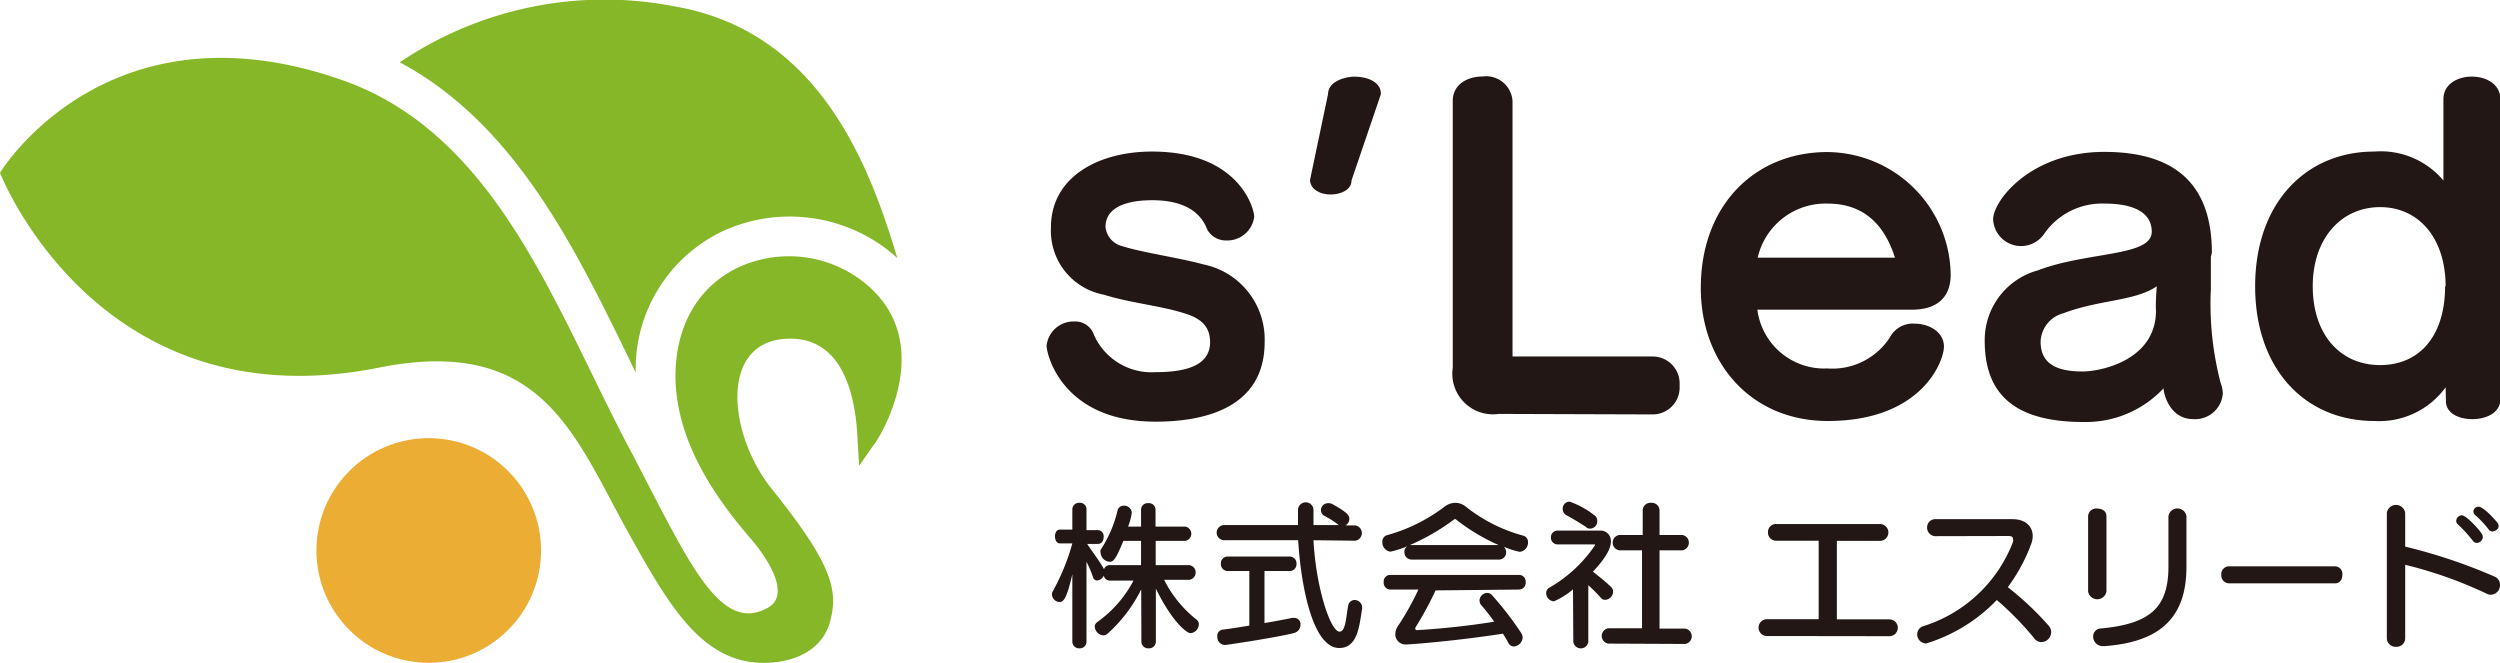 <svg xmlns="http://www.w3.org/2000/svg" viewBox="0 0 148.46 39.36"><defs><style>.cls-1{fill:#221714;}.cls-2{fill:#86b728;}.cls-3{fill:#ebad33;}</style></defs><g id="レイヤー_2" data-name="レイヤー 2"><g id="design"><path class="cls-1" d="M67.77,35a8.7,8.7,0,0,1-2,2.63.38.38,0,0,1-.25.1.56.56,0,0,1-.51-.51.36.36,0,0,1,.15-.28,7,7,0,0,0,2.15-2.46H65.92a.36.36,0,0,1-.37-.3.49.49,0,0,1-.4.29.25.25,0,0,1-.24-.19,6.61,6.61,0,0,0-.39-.92V38.1a.39.39,0,0,1-.41.4.4.4,0,0,1-.43-.4v-4c-.32,1.38-.5,1.65-.76,1.65a.47.47,0,0,1-.45-.45.34.34,0,0,1,.05-.19,13,13,0,0,0,1.16-2.84h-.74c-.19,0-.29-.2-.29-.42s.1-.4.29-.4h.74V30.25a.39.39,0,0,1,.43-.39.38.38,0,0,1,.41.39v1.23h.67a.36.36,0,0,1,.35.4c0,.22-.11.42-.35.42h-.63c.41.61.81,1.13,1,1.5a.36.36,0,0,1,.35-.24h1.85V32.12H66.71c-.46,1.12-.59,1.24-.82,1.24a.57.57,0,0,1-.53-.52.34.34,0,0,1,0-.19,7.2,7.2,0,0,0,1-2.32.37.37,0,0,1,.38-.3.45.45,0,0,1,.47.41,3.49,3.49,0,0,1-.22.83h.77v-1a.39.39,0,0,1,.43-.39.39.39,0,0,1,.43.39v1h1.76a.43.43,0,0,1,0,.85H68.63v1.44h2a.44.44,0,0,1,0,.87h-1.5a7,7,0,0,0,1.93,2.37.32.32,0,0,1,.13.28.54.54,0,0,1-.48.52c-.3,0-1.21-.86-2.07-2.65V38.1a.4.4,0,0,1-.43.4.4.4,0,0,1-.43-.4Z"/><path class="cls-1" d="M74.19,33.91H72.9a.41.41,0,0,1-.4-.43.4.4,0,0,1,.4-.43h3.69a.4.4,0,0,1,.4.43.4.4,0,0,1-.4.43h-1.5V37c.71-.12,1.33-.24,1.66-.31l.11,0a.38.38,0,0,1,.37.41.51.51,0,0,1-.38.49c-.5.14-2.49.49-4.07.71h-.06a.47.47,0,0,1-.43-.5.37.37,0,0,1,.31-.41c.51-.06,1.05-.15,1.59-.24ZM78,32.08c.14,2.76,1,5.43,1.55,5.43.37,0,.39-.93.51-1.54a.39.39,0,0,1,.38-.34.45.45,0,0,1,.45.44s0,0,0,.07c-.17,1-.25,2.34-1.36,2.34-1.62,0-2.29-3.87-2.44-6.4H72.7a.45.45,0,0,1,0-.9h4.38c0-.1,0-.5,0-.55v-.34a.46.46,0,0,1,.92,0h0c0,.17,0,.71,0,.89h1.56l-.06,0a5.46,5.46,0,0,0-.82-.53.4.4,0,0,1-.24-.36.43.43,0,0,1,.44-.41.51.51,0,0,1,.25.06c.86.48,1,.66,1,.87a.45.45,0,0,1-.23.39h.58a.46.46,0,0,1,0,.91Z"/><path class="cls-1" d="M83.82,33.23a.43.43,0,0,1-.42-.44.39.39,0,0,1,.17-.35,5.89,5.89,0,0,1-1,.32.55.55,0,0,1-.48-.57.39.39,0,0,1,.28-.41,10,10,0,0,0,3.41-1.69,1.07,1.07,0,0,1,.64-.23,1,1,0,0,1,.63.23,9.4,9.4,0,0,0,3.41,1.72.39.39,0,0,1,.28.4.55.55,0,0,1-.49.56,4.71,4.71,0,0,1-.94-.3.5.5,0,0,1,.13.33.42.42,0,0,1-.41.43Zm1.43,1.83a20,20,0,0,1-1.2,2.21.2.2,0,0,0,0,.08s0,.07.09.07a46,46,0,0,0,4.59-.5,10.47,10.47,0,0,0-.78-1,.43.43,0,0,1-.09-.28.47.47,0,0,1,.47-.43.38.38,0,0,1,.25.11,18.92,18.92,0,0,1,1.76,2.28.5.5,0,0,1,.08.26.56.56,0,0,1-.52.53.36.36,0,0,1-.31-.18c-.11-.2-.21-.38-.34-.58-2.78.43-5.45.64-5.77.64a.6.6,0,0,1-.62-.62.86.86,0,0,1,.16-.48,16.2,16.2,0,0,0,1.21-2.16H82.56a.4.4,0,0,1-.39-.44.39.39,0,0,1,.39-.43h7.65a.39.39,0,0,1,.39.43.4.4,0,0,1-.39.44ZM89,32.37a11.79,11.79,0,0,1-2.56-1.54l0,0-.07,0a12.8,12.8,0,0,1-2.65,1.54Z"/><path class="cls-1" d="M93.41,35a4.61,4.61,0,0,1-1.13.71.49.49,0,0,1-.46-.48.36.36,0,0,1,.2-.34,8.12,8.12,0,0,0,2.69-2.5.14.14,0,0,0,0-.06l0,0H92.5a.4.4,0,0,1-.4-.42.39.39,0,0,1,.4-.4H95a.61.61,0,0,1,.66.65c0,.14,0,.67-1.07,1.79.25.18.78.62,1.07.89a.39.39,0,0,1,.13.3.49.49,0,0,1-.46.48.33.33,0,0,1-.24-.09,9.51,9.51,0,0,0-.77-.78v3.37a.45.45,0,0,1-.89,0Zm.8-3.69c-.32-.21-.82-.52-1.17-.7a.43.43,0,0,1-.24-.39.41.41,0,0,1,.41-.43,5.07,5.07,0,0,1,1.47.81.38.38,0,0,1,.17.34.43.43,0,0,1-.4.45A.38.38,0,0,1,94.21,31.33Zm1.3,6.91a.46.46,0,0,1,0-.91h2V32.68H96.16a.46.46,0,0,1,0-.91h1.39V30.31a.46.46,0,0,1,.51-.45.46.46,0,0,1,.49.45v1.46H99.9a.46.46,0,0,1,0,.91H98.55v4.65h1.52a.46.46,0,0,1,0,.91Z"/><path class="cls-1" d="M104.93,37.77a.5.5,0,0,1,0-1H108V32.11h-2.51a.48.48,0,0,1-.5-.51.47.47,0,0,1,.5-.48h6.15a.5.5,0,1,1,0,1h-2.56v4.66h3.12a.5.5,0,0,1,0,1Z"/><path class="cls-1" d="M114.94,31.84a.5.5,0,0,1-.5-.51.48.48,0,0,1,.5-.5h4.57c.77,0,1.2.43,1.2,1a1.39,1.39,0,0,1-.1.5,10.32,10.32,0,0,1-1.38,2.54,17.59,17.59,0,0,1,2.44,2.3.57.57,0,0,1,.14.37.6.6,0,0,1-.59.59.54.54,0,0,1-.43-.24,18.47,18.47,0,0,0-2.21-2.26,9.8,9.8,0,0,1-4.19,2.58.54.54,0,0,1-.54-.54.51.51,0,0,1,.38-.49,8.39,8.39,0,0,0,5.31-5,.38.38,0,0,0,0-.17c0-.11-.07-.18-.25-.18Z"/><path class="cls-1" d="M124,30.66a.48.48,0,0,1,.54-.46c.28,0,.55.14.55.46v4.45a.55.55,0,0,1-1.09,0Zm.9,7.71a.57.57,0,0,1-.6-.56.47.47,0,0,1,.47-.49c2.83-.27,4-1.17,4-3.66v-3a.54.54,0,0,1,1.07,0v3c0,2.94-1.48,4.46-4.86,4.71Z"/><path class="cls-1" d="M132.34,34.64a.47.47,0,0,1-.43-.51.46.46,0,0,1,.43-.5h6.34a.45.45,0,0,1,.42.5c0,.26-.14.51-.42.51Z"/><path class="cls-1" d="M141.74,30.46a.55.55,0,0,1,1.09,0v2a32.12,32.12,0,0,1,5.33,1.79.53.53,0,0,1,.3.48.57.57,0,0,1-.53.59.51.51,0,0,1-.25-.06,25.21,25.21,0,0,0-4.85-1.72v4.35a.51.51,0,0,1-.53.52.52.52,0,0,1-.56-.52Zm5.34,1.78a.26.26,0,0,1-.22-.11,8.27,8.27,0,0,0-.91-1,.25.25,0,0,1-.09-.2.35.35,0,0,1,.33-.33c.26,0,1,.81,1.17,1.07a.42.42,0,0,1,.08.22A.37.37,0,0,1,147.08,32.24Zm.92-.68a.26.26,0,0,1-.19-.09,6.09,6.09,0,0,0-.81-.87.31.31,0,0,1-.12-.23.3.3,0,0,1,.31-.28c.28,0,.92.71,1.12.95a.3.3,0,0,1,.07.19C148.38,31.47,148.11,31.56,148,31.56Z"/><path class="cls-2" d="M37.32,21.23c.14.31.29.61.43.9A9.06,9.06,0,0,1,43,13.69a9.55,9.55,0,0,1,9.61,1.07c.24.18.47.38.68.57C51.68,10,48.75,1.87,40.06.38A21.7,21.7,0,0,0,23.74,3.7C30.55,7.34,34.12,14.68,37.32,21.23Z"/><path class="cls-2" d="M51.14,16.64a7.17,7.17,0,0,0-7.23-.79C41.4,17,40,19.52,40.12,22.71c.17,3.91,2.7,7.22,4.41,9.22,1.16,1.34,2.42,3.4,1.07,4.16-2.91,1.62-4.77-2.89-8.22-9.45C33,18.38,29.55,8,20.33,4.76,6.3-.17,0,10.26,0,10.26S5.77,25.18,22.51,21.83c9.72-1.94,11.6,4.06,14.87,9.92,2.32,4.17,4.25,7.48,7.76,7.61,1.84.06,3.67-.65,4.15-2.44s.23-3.3-3.44-7.86c-2.69-3.35-3.15-8.95,1.08-8.95,3.35,0,3.92,3.87,4,6.11l.09,1.44.85-1.22C52,26.38,56,20.28,51.14,16.64Z"/><circle class="cls-3" cx="25.46" cy="32.69" r="6.67"/><path class="cls-1" d="M68.43,11.89c-.78,0-2.78.1-2.78,1.59a1.31,1.31,0,0,0,1,1.14c1.19.38,3.44.7,4.81,1.08a4.55,4.55,0,0,1,3.64,4.61c0,4.14-4,4.73-6.48,4.73-5.54,0-6.47-4-6.47-4.51a1.61,1.61,0,0,1,1.64-1.44,1.17,1.17,0,0,1,1.17.79,3.74,3.74,0,0,0,3.66,2.22c2,0,3.24-.48,3.24-1.79,0-.86-.48-1.37-1.42-1.67C69,18.16,67.14,18,65.55,17.5a3.86,3.86,0,0,1-3.14-4c0-3,2.83-4.5,6-4.5,5.18,0,6.07,3.39,6.07,3.87a1.61,1.61,0,0,1-1.65,1.41,1.27,1.27,0,0,1-1.14-.65C71.29,12.57,70.28,11.89,68.43,11.89Z"/><path class="cls-1" d="M78.86,5.61c0-.86,1.19-1.06,1.57-1.06.79,0,1.57.33,1.57,1v.05l-1.74,5.11c0,.56-.63.84-1.24.84s-1.18-.28-1.23-.84Z"/><path class="cls-1" d="M89,24.58a2.41,2.41,0,0,1-2.73-2.73V6c0-1,.88-1.46,1.79-1.46A1.57,1.57,0,0,1,89.82,6V21.17l8.32,0a1.6,1.6,0,0,1,1.6,1.72,1.6,1.6,0,0,1-1.62,1.72Z"/><path class="cls-1" d="M104.36,18.39a4,4,0,0,0,4.15,3.49A4.07,4.07,0,0,0,112.25,20a1.53,1.53,0,0,1,1.45-.78c.86,0,1.74.5,1.74,1.36S114.13,25,108.54,25C104,25,101,21.57,101,17.1c0-4.94,3.24-8.07,7.51-8.07a7.38,7.38,0,0,1,7.33,7.28c0,1.27-.73,2.08-2.3,2.08Zm8.17-3.09c-.61-1.92-1.82-3.21-4-3.21a4.13,4.13,0,0,0-4.15,3.21Z"/><path class="cls-1" d="M131.29,15.25c0,.63,0,1.26,0,1.9a18.64,18.64,0,0,0,.58,5.59,1.87,1.87,0,0,1,.13.63,1.65,1.65,0,0,1-1.75,1.52c-1.41,0-1.77-1.52-1.77-1.83a6.32,6.32,0,0,1-4.75,2c-4.33,0-5.87-1.85-5.87-4.83A4.29,4.29,0,0,1,121,16.06c3-1.14,6.78-.81,6.78-2.3,0-1-.84-1.67-2.81-1.67a4.18,4.18,0,0,0-3.61,1.84,1.66,1.66,0,0,1-3-.91c0-1.08,2.2-4,6.6-4s6.39,2.1,6.39,6ZM128.08,17c-1.29.89-3.41.79-5.54,1.6a1.81,1.81,0,0,0-1.36,1.69c0,1.29.91,1.77,2.5,1.77,1.06,0,4.35-.66,4.35-3.61C128,17.88,128.08,17,128.08,17Z"/><path class="cls-1" d="M145.23,23A4.87,4.87,0,0,1,141,25c-4.1,0-7.08-3.06-7.08-8s3-8,7.08-8a4.86,4.86,0,0,1,4.1,1.72V5.89c0-.91.86-1.34,1.69-1.34s1.69.43,1.69,1.34V23.72c0,.79-.83,1.17-1.66,1.17s-1.57-.36-1.57-1.07Zm0-6c0-2.85-1.59-4.7-3.89-4.7s-4,1.85-4,4.7,1.62,4.68,4,4.68S145.2,19.9,145.2,17Z"/></g></g></svg>